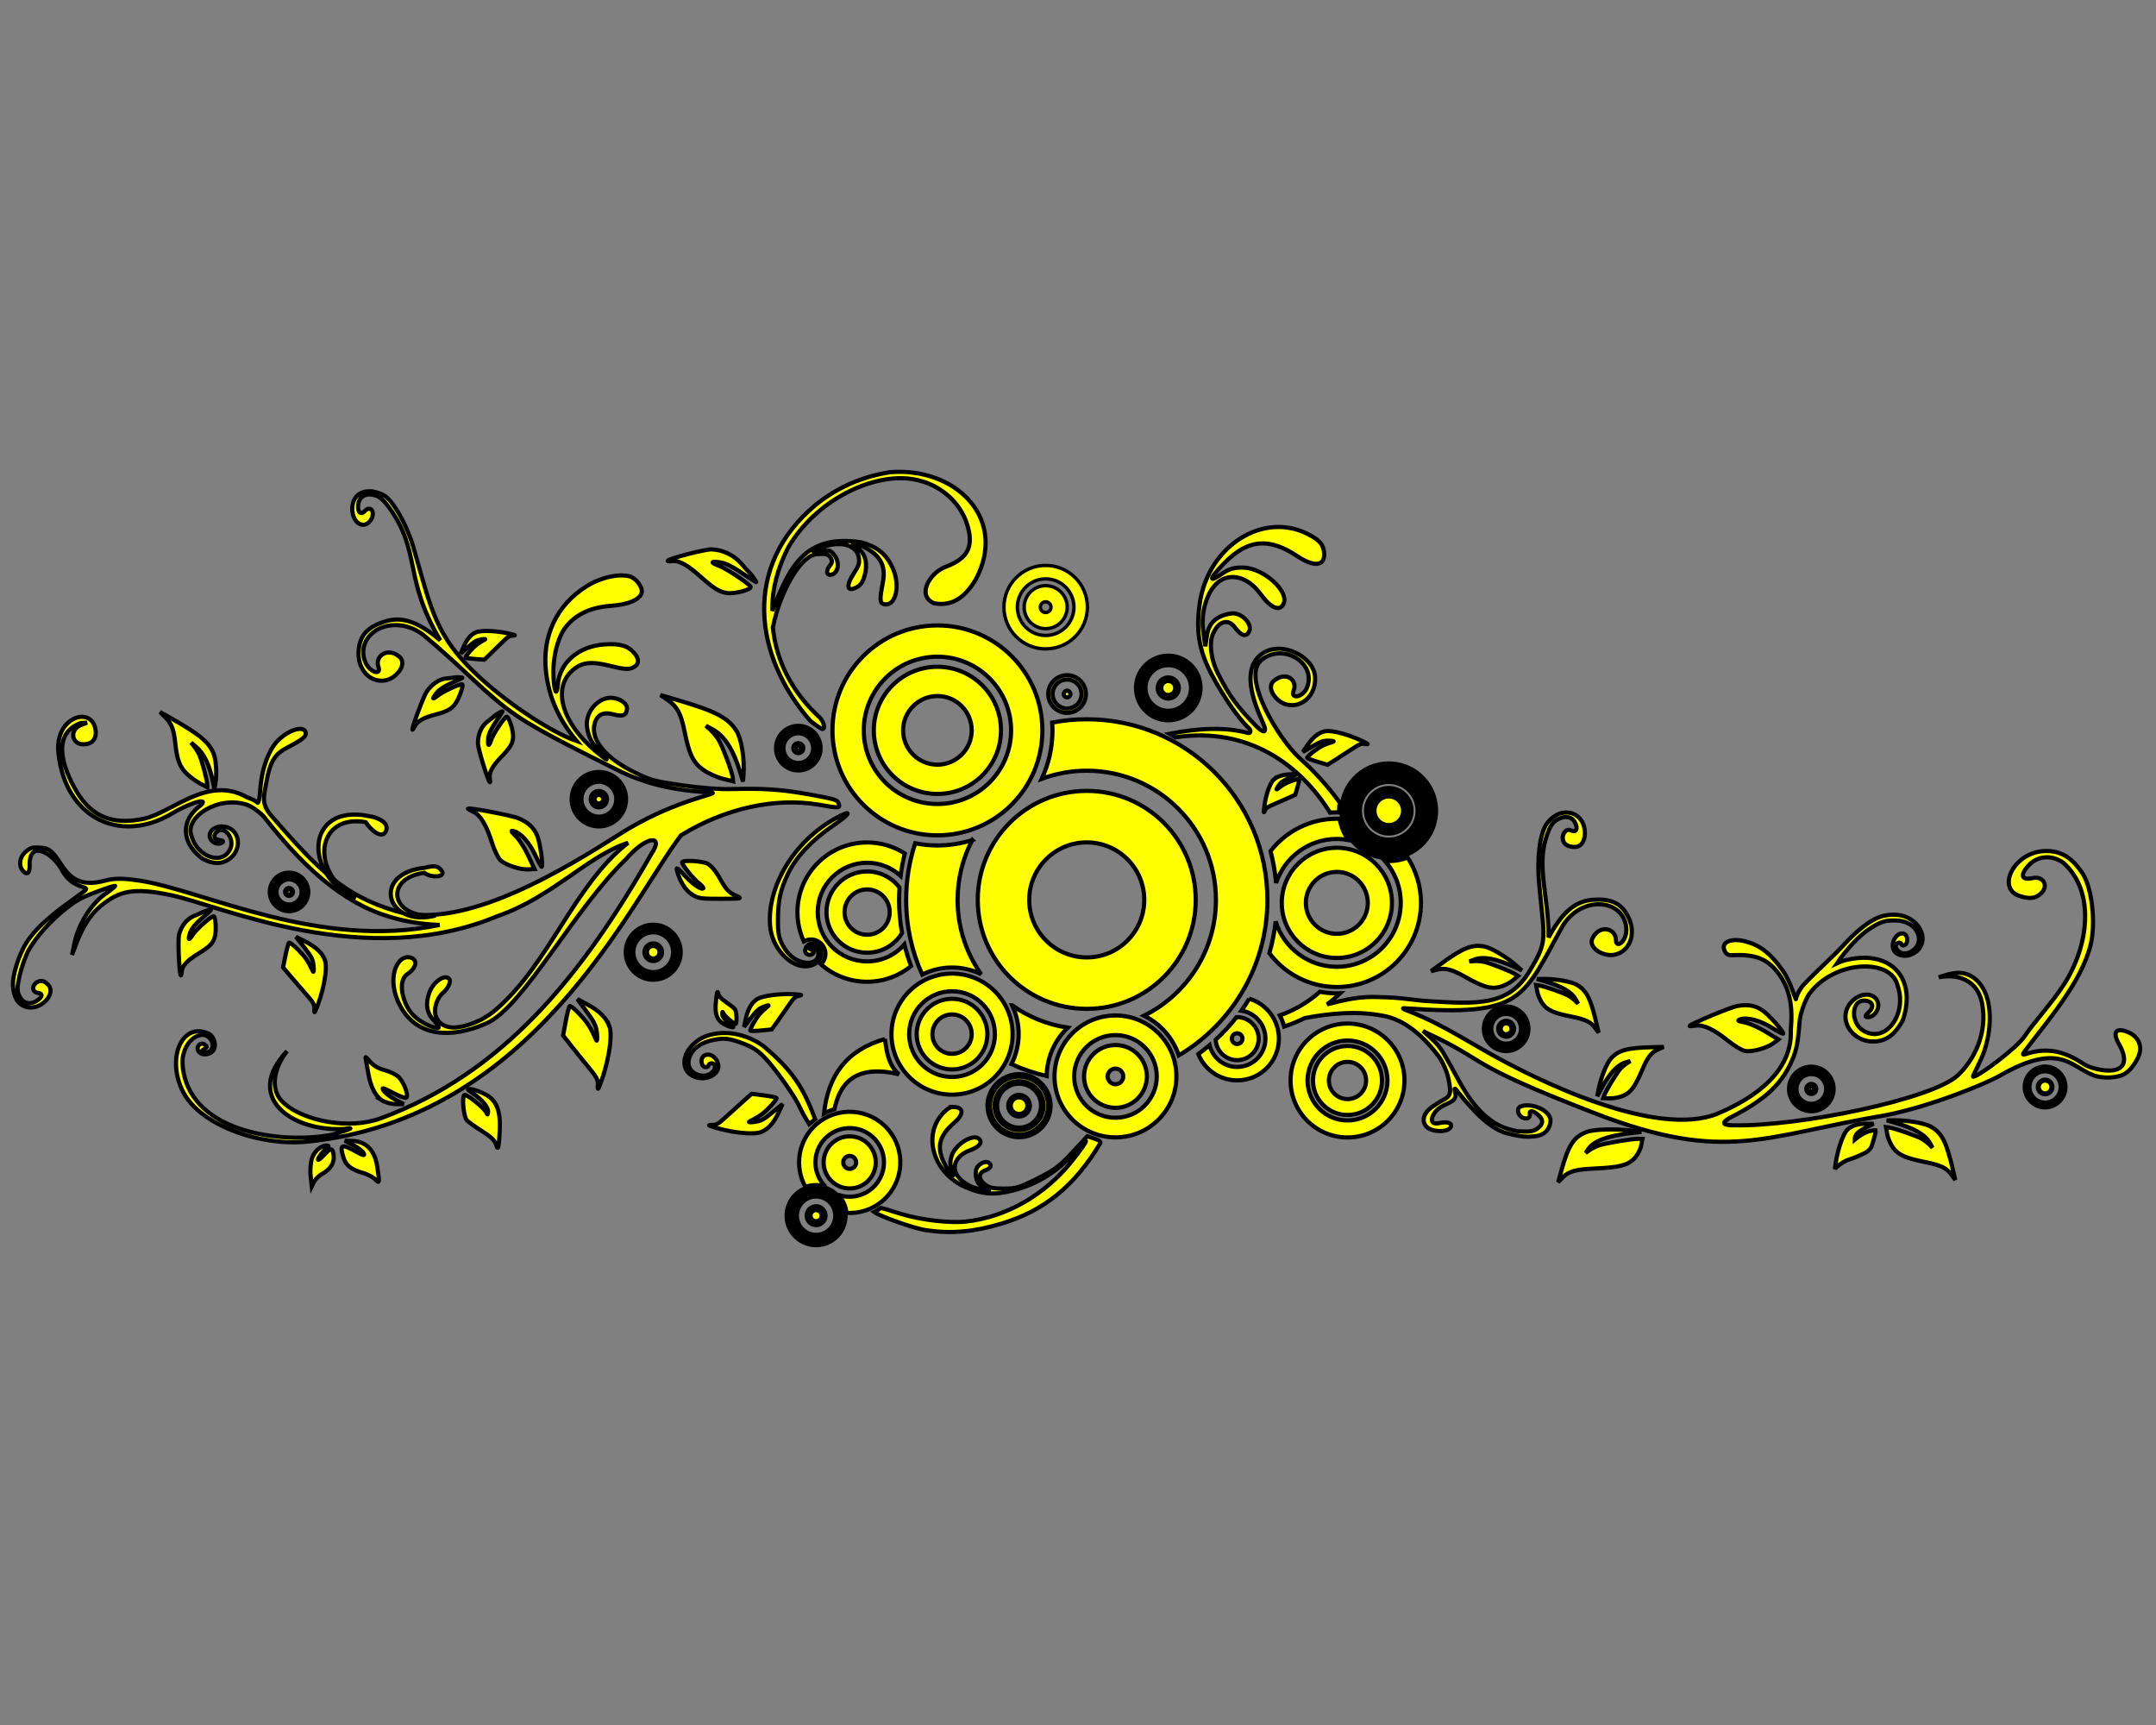 <?xml version="1.0"?><svg width="1280" height="1024" xmlns="http://www.w3.org/2000/svg">
 <rect width="100%" height="100%" fill="#808080" stroke="none"/>
 <title>swirl and circles</title>
 <g>
  <title>Layer 1</title>
  <g id="layer1">
   <g id="g2955" transform="matrix(0.62,0,0,0.62,664.012,171.159) ">
    <path stroke-width="4" stroke="#000000" id="path3801" d="m152.754,228.481c-35.035,0.266 -68.695,30.194 -74.906,73.219c-4.121,28.543 -0.17,48.24 14.719,74.094c5.746,10.384 20.364,34.404 32.844,45.875c1.469,1.35 1.423,5.082 -1.688,3.969c-21.751,-5.734 -46.266,-4.639 -74.781,0.875l5.625,3.375c69.804,-10.471 119.604,26.532 148.094,72.125c2.13,-0.157 4.299,-0.25 6.469,-0.25c0.725,0 1.436,0.013 2.156,0.031c-0.015,-0.5 -0.031,-0.996 -0.031,-1.5c0,-2.684 0.233,-5.311 0.656,-7.875c-10.735,-14.91 -23.595,-29.352 -38.406,-42.562c-19.055,-16.996 -56.452,-77.378 -36.656,-93.938c19.962,-16.698 52.525,1.947 44,25.562c-3.857,10.686 -16.626,12.12 -13.156,3.75c4.073,-9.825 -6.766,-19 -18.531,-9.75c-8.569,6.737 1.935,20.693 12.125,23.094c14.615,3.443 28.229,-9.299 26.969,-26.75c-1.433,-19.856 -33.442,-35.466 -51.688,-21.25c-18.245,14.216 -8.178,43.427 1.781,65.344c4.826,10.62 0.233,10.083 -6.406,3.281c-18.087,-18.529 -25.915,-29.126 -36.437,-49.969c-7.686,-15.224 -8.383,-30.219 -5.156,-38.031c5.144,-12.453 14.544,-15.435 21.031,-6.687c6.311,8.509 11.196,9.759 13.906,3.656c3.167,-7.132 -7.945,-18.096 -17.094,-16.875c-13.573,1.812 -21.497,8.665 -23.281,20.219l-1.75,11.188l-1.969,-14.344c-2.543,-18.302 3.701,-38.687 14.406,-47.125c11.959,-9.426 28.687,-4.713 40.406,11.406c10.008,13.765 18.529,17.293 22.156,9.125c5.204,-11.718 -18.839,-33.505 -37.906,-34.344c-8.765,-0.386 -14.197,1.058 -20.594,5.531c-13.96,9.762 -13.201,5.348 1.688,-9.844c22.48,-22.938 42.653,-24.837 70.156,-6.5c16.867,11.245 27.49,9.112 25.188,-5.094c-0.138,-0.852 -0.31,-1.672 -0.531,-2.438c-1.551,-5.361 -5.347,-8.835 -14.219,-13.469c-9.457,-4.94 -19.378,-7.2 -29.188,-7.125l-0,0zm275.969,273.375c-2.079,0.028 -4.231,0.383 -6.406,1.062c-4.421,1.785 -8.553,5.015 -11.5,8.719c-7.822,9.83 -9.997,35.677 -8.094,56.969c5.023,56.176 9.094,55.065 -9.188,85.344c-20.168,33.405 -50.116,31.388 -96.469,28.562c-14.381,-0.877 -26.355,-3.542 -45.719,-3.844c-20.61,-1.198 -35.302,2.748 -51.562,6.906c4.486,-3.334 8.662,-6.873 12.562,-10.594c-1.075,0.04 -2.134,0.062 -3.219,0.062c-5.564,0 -11.009,-0.529 -16.281,-1.531c-10.309,9.217 -22.97,17.138 -38.344,22.656c1.816,3.33 3.226,6.896 4.188,10.656c6.912,-2.31 13.464,-5 19.625,-8.062c0.012,-0.006 0.019,-0.025 0.031,-0.031c23.319,-4.395 48.67,-7.097 73.656,-2.469c23.082,3.524 41.124,21.371 54.813,39.281c4.05,5.863 7.62,14.117 9.125,20.844c0.805,3.598 1.861,9.898 1.656,12.469c-0.48,6.018 -5.195,7.286 -9.125,9.656c-4.886,2.947 -10.523,6.266 -13.562,10.406c-4.276,5.825 -3.214,11.756 1.75,15.219c5.784,3.712 17.861,3.825 21.094,-0.344c2.487,-3.208 -0.535,-6.767 -10.25,-4.594c-10.142,2.269 -8.07,-5.737 -4.125,-10.688c2.894,-3.632 7.583,-6.144 11,-7.594c9.069,-3.849 9.094,-6.968 7.812,-12.062c-0.819,-3.255 -0.141,-3.333 2.031,-0.562c18.223,23.279 33.853,37.186 47.875,40.75c14.022,3.564 19.424,3.62 26.969,2.812c7.545,-0.807 13.825,-5.307 14.625,-14.344c0.928,-10.482 -19.141,-18.616 -29.094,-13.906c-2.039,0.965 -2.965,4.566 -0.625,7.75c3.885,5.286 10.724,4.196 9.938,-0.625c-0.772,-4.731 4.105,-2.94 8.625,1.25c5.198,4.818 3.601,9.129 -1.844,12.812c-3.663,2.479 -6.962,2.927 -17.969,2.312c-14.452,-2.405 -22.855,-7.502 -30.312,-13.781c-8.341,-7.022 -15.219,-15.707 -22.219,-27.312c-5.414,-8.975 -10.259,-18.849 -19.406,-34.625c-0.724,-1.25 -4.374,-6.482 -6.812,-8.938c-3.438,-3.463 -7.922,-7.572 -12.406,-11.5c0.803,0.476 1.607,0.938 2.406,1.438c62.827,28.927 33.683,27.814 162.406,77.531c126.394,48.817 162.243,20.988 278.281,1.812c43.346,-8.511 96.005,-30.211 109.062,-37.75c61.705,-35.627 69.701,-4.625 94.531,0.812c4.093,0.763 8.593,1.103 12.469,0.688c8.209,-0.88 16.141,-1.471 24.844,-17.5c6.421,-11.825 1.214,-22.264 -10.312,-26.406c-11.133,-4.001 -13.613,1.607 -6.125,13.812c10.984,21.442 -3.165,26.372 -21.625,22.25c-14.921,-3.332 -12.598,-6.432 -27.75,-13.031c-31.152,-13.569 -50.768,7.585 -40.969,-5.469c20.327,-27.078 53.074,-64.125 62.094,-100.375c5.279,-21.218 1.315,-55.469 -8,-69.063c-6.93,-10.112 -16.574,-21.051 -34.125,-20.969c-1.816,0.009 -3.729,0.149 -5.719,0.406c-26.792,3.458 -41.815,35.719 -20.062,42.688c5.032,1.612 12.294,3.672 18.625,-0.969c10.51,-7.704 4.467,-18.69 -6.5,-16.188c-10.763,2.456 -11.639,-3.219 -4.031,-11.688c8.748,-9.739 22.367,-10.974 33.781,-2.969c30.642,27.252 24.463,79.036 0.906,115.906c-11.22,17.562 -29.097,36.884 -38.438,50.719c-7.098,10.512 -43.127,37.754 -48.812,38.219c-1.3,0.106 7.366,-14.79 10.562,-24.406c10.011,-30.112 6.477,-63.487 -14.844,-73.031c-5.444,-2.437 -11.706,-3.798 -28.719,2.25c20.538,-3.941 37.337,4.317 41.375,24.312c5.867,29.054 -7.762,55.345 -23.281,69.688c-24.293,22.451 -150.118,48.82 -214.438,47.719c-8.196,-0.14 -13.637,-1.155 -4.156,-6.969c35.273,-17.741 51.889,-33.738 61.625,-59.188c3.856,-10.08 4.511,-19.81 5.75,-34.469c0.246,-4.107 3.986,-17.254 8.812,-24.781c23.941,-33.049 78.533,-34.683 84.719,-8.969c10.057,27.546 -11.177,56.922 -32.781,43.656c-12.415,-7.623 -11.355,-29.377 1.375,-28.688c7.877,0.427 9.706,5.795 3.875,11.125c-3.412,3.119 -3.713,4.568 -1.062,4.688c5.912,0.266 11.418,-6.914 10.125,-13.25c-1.892,-9.273 -14.075,-11.183 -23.156,-3.625c-18.363,15.282 -3.126,42.855 22.062,40c10.299,-1.167 18.19,-7.717 24.781,-20.312c10.103,-28.743 -0.274,-56.904 -33.094,-59.531c-9.11,-0.729 -22.363,1.409 -29.875,5.031c9.288,-13.816 21.866,-26.786 30.438,-32.406c10.94,-7.173 14.91,-8.509 24.812,-8.469c12.431,0.05 21.251,6.279 22.969,15.75c2.175,11.992 -13.971,21.144 -20.75,12.312c-4.153,-5.41 2.712,-8.891 4.094,-5.344c0.862,2.212 4.619,1.249 5.281,-1.938c2.04,-9.816 -7.996,-11.438 -12.344,-2.219c-4.779,11.715 5.324,16.939 14.281,14.812c18.327,-5.517 17.153,-27.572 -1.938,-36.375c-6.254,-2.884 -14.384,-3.214 -22.875,-1.344c-12.662,3.234 -27.133,16.446 -35.938,26c-13.634,14.793 -27.13,26.173 -39.969,39.844c-4.42,4.863 -7.305,11.527 -7.406,13.781c-0.114,2.539 -4.603,-15.633 -12.188,-26.531c-13.189,-18.951 -23.952,-25.639 -37.281,-28.969c-9.68,-2.526 -23.123,-0.495 -18.938,9.125c3.235,7.434 7.669,2.576 23.781,4.844c10.623,1.495 18.57,5.587 26.156,14.812c13.364,16.254 15.434,35.286 13.469,56.438c1.742,38.711 -32.782,64.307 -70.469,80.125c-57.263,22.764 -166.764,-28.168 -224.781,-61.688c-17.849,-10.312 -30.464,-17.693 -42.688,-23.969c-9.918,-5.092 -19.579,-9.457 -31.562,-14.062c-0.935,-0.236 -3.693,-1.87 0.25,-1.312c113.786,8.238 112.131,-9.266 151.219,-79.625c20.095,-30.629 60.373,-23.602 60.562,4.5c0.077,11.361 -9.906,18.559 -10.031,9.5c-0.147,-10.635 -14.98,-15.119 -22.125,-1.969c-5.204,9.578 9.973,18.234 20.281,16.406c14.784,-2.621 21.541,-19.343 14.188,-35.219c-6.843,-14.773 -17.379,-18.533 -33.844,-17.531c-18.643,1.134 -30.847,13.89 -42.906,36.062c0.3,-36.876 -11.213,-66.467 -2.719,-94.281c3.494,-11.441 6.095,-15.428 10.531,-18.188c6.593,-4.102 14.452,-4.044 17.719,2.938c2.841,6.071 0.716,9.482 -4.375,6.969c-5.188,-2.561 -10.343,6.474 -5.969,12.312c2.635,3.517 9.184,4.023 11.875,3.438c7.923,-1.724 9.833,-14.601 5.156,-23.75c-3.59,-6.208 -9.17,-9.115 -15.406,-9.031z" fill="#ffff00"/>
    <path stroke-width="4" stroke="#000000" id="path3839" d="m125.286,680.137c-2.382,3.916 -4.869,7.754 -7.531,11.469c13.026,1.974 23,13.203 23,26.781c0,14.972 -12.122,27.094 -27.094,27.094c-12.822,0 -23.556,-8.886 -26.375,-20.844c-3.492,2.959 -7.102,5.776 -10.812,8.469c5.858,14.794 20.303,25.25 37.188,25.25c22.083,0 39.969,-17.886 39.969,-39.969c0,-18.032 -11.945,-33.268 -28.344,-38.25z" fill="#ffff00"/>
    <path stroke-width="4" stroke="#000000" id="path3841" d="m113.661,697.794c-0.199,0 -0.397,0.026 -0.594,0.031c-6.062,7.742 -12.753,14.963 -19.969,21.625c0.001,0.011 -0.001,0.021 0,0.031c0.568,10.856 9.566,19.5 20.562,19.5c11.362,0 20.594,-9.232 20.594,-20.594c0,-11.362 -9.232,-20.594 -20.594,-20.594l0,0zm0,15.469c2.84,0 5.125,2.285 5.125,5.125c0,2.84 -2.285,5.125 -5.125,5.125c-2.84,0 -5.125,-2.285 -5.125,-5.125c0,-2.84 2.285,-5.125 5.125,-5.125z" fill="#ffff00"/>
    <path stroke-width="4" stroke="#000000" id="path3649" d="m209.129,507.825c-25.792,0 -48.753,12.136 -63.5,31c2.619,9.864 4.414,20.053 5.344,30.5c8.015,-24.454 31.024,-42.125 58.156,-42.125c3.788,0 7.496,0.372 11.094,1.031c-4.236,-5.918 -7.184,-12.846 -8.375,-20.344c-0.899,-0.03 -1.813,-0.062 -2.719,-0.062zm67.813,37.156c-5.463,2.159 -11.394,3.344 -17.625,3.344c-1.393,0 -2.794,-0.071 -4.156,-0.188c9.421,10.763 15.156,24.823 15.156,40.25c0,33.791 -27.396,61.188 -61.188,61.188c-27.605,0 -50.943,-18.288 -58.562,-43.406c-1.166,10.409 -3.217,20.541 -6.062,30.344c14.689,19.697 38.173,32.438 64.625,32.438c44.483,0 80.531,-36.079 80.531,-80.562c0,-15.989 -4.686,-30.874 -12.719,-43.406z" fill="#ffff00"/>
    <g transform="matrix(0.816,0,0,0.816,-766.296,-393.523) " id="g3089" fill="#008000">
     <path stroke-width="4" stroke="#000000" id="path3664" d="m853.677,807.4c-27.057,0 -48.97,21.913 -48.97,48.97c0,27.057 21.913,48.97 48.97,48.97c27.057,0 48.97,-21.913 48.97,-48.97c0,-27.057 -21.913,-48.97 -48.97,-48.97zm0,15.766c18.344,0 33.204,14.86 33.204,33.204c0,18.344 -14.86,33.204 -33.204,33.204c-18.344,0 -33.204,-14.86 -33.204,-33.204c0,-18.344 14.86,-33.204 33.204,-33.204z" fill="#ffff00"/>
     <path stroke-width="4" stroke="#000000" id="path3666" d="m853.677,831.145c-13.921,0 -25.226,11.305 -25.226,25.226c0,13.921 11.305,25.226 25.226,25.226c13.921,0 25.226,-11.305 25.226,-25.226c0,-13.921 -11.305,-25.226 -25.226,-25.226zm0,18.954c3.48,0 6.272,2.792 6.272,6.272c0,3.48 -2.792,6.272 -6.272,6.272c-3.48,0 -6.272,-2.792 -6.272,-6.272c0,-3.48 2.792,-6.272 6.272,-6.272z" fill="#ffff00"/>
    </g>
    <path stroke-width="4" stroke="#000000" d="m-225.228,873.136c20.038,-17.748 21.893,-48.358 4.145,-68.395c-17.748,-20.038 -48.358,-21.893 -68.396,-4.145c-17.335,15.354 -21.063,40.337 -10.262,59.769c6.209,-2.229 12.96,-2.315 19.164,-0.279c-0.466,-0.467 -0.909,-0.952 -1.352,-1.452c-12.033,-13.585 -10.776,-34.311 2.808,-46.344c13.585,-12.032 34.311,-10.776 46.344,2.809c12.033,13.585 10.776,34.311 -2.809,46.344c-9.292,8.23 -21.933,10.268 -32.847,6.371c0.232,0.244 0.47,0.456 0.695,0.71c4.291,4.845 6.667,10.721 7.244,16.705c12.441,0.808 25.191,-3.167 35.267,-12.091z" id="path3072" fill="#ffff00"/>
    <path stroke-width="4" stroke="#000000" d="m-240.805,855.553c10.309,-9.131 11.266,-24.919 2.135,-35.228c-9.131,-10.31 -24.919,-11.266 -35.228,-2.135c-10.31,9.131 -11.266,24.919 -2.135,35.228c9.131,10.31 24.919,11.266 35.228,2.135zm-12.433,-14.037c-2.577,2.283 -6.476,2.047 -8.759,-0.531c-2.283,-2.577 -2.047,-6.476 0.531,-8.759c2.577,-2.283 6.476,-2.047 8.759,0.531c2.283,2.577 2.047,6.476 -0.531,8.759z" id="path3074" fill="#ffff00"/>
    <g id="g3076" transform="matrix(-1.442,1.277,-1.277,-1.442,1842.734,923.87) " fill="#008000">
     <path stroke-width="4" stroke="#000000" id="path3078" d="m816.361,734.201c-7.56,0 -13.693,6.133 -13.693,13.693c0,7.561 6.133,13.693 13.693,13.693c7.561,0 13.693,-6.133 13.693,-13.693c0,-7.56 -6.133,-13.693 -13.693,-13.693zm0,3.19c5.796,0 10.503,4.706 10.503,10.503c0,5.796 -4.706,10.503 -10.503,10.503c-5.796,0 -10.503,-4.706 -10.503,-10.503c0,-5.796 4.706,-10.503 10.503,-10.503z" fill="#ffff00"/>
     <path stroke-width="4" stroke="#000000" d="m820.09,747.896c0,2.061 -1.671,3.733 -3.733,3.733c-2.061,0 -3.733,-1.671 -3.733,-3.733c0,-2.062 1.671,-3.733 3.733,-3.733c2.062,0 3.733,1.671 3.733,3.733z" id="path3080" fill="#ffff00"/>
    </g>
    <g transform="matrix(1.604,0,0,1.604,-918.839,-550.886) " id="g2935" fill="#502d16">
     <path stroke-width="4" stroke="#000000" d="m295.124,724.066c-8.649,0 -15.653,7.003 -15.653,15.653c0,8.65 7.003,15.69 15.653,15.69c8.649,0 15.653,-7.041 15.653,-15.69c0,-8.649 -7.003,-15.653 -15.653,-15.653zm0,3.019c6.986,0 12.634,5.648 12.634,12.634c0,6.986 -5.648,12.672 -12.634,12.672c-6.986,0 -12.634,-5.685 -12.634,-12.672c0,-6.986 5.648,-12.634 12.634,-12.634z" id="path3789" fill="#ffff00"/>
     <path stroke-width="4" stroke="#000000" id="path3793" d="m299.643,739.735c0,2.495 -2.023,4.518 -4.518,4.518c-2.495,0 -4.518,-2.023 -4.518,-4.518c0,-2.495 2.023,-4.518 4.518,-4.518c2.495,0 4.518,2.023 4.518,4.518z" fill="#ffff00"/>
    </g>
    <g transform="matrix(1.604,0,0,1.604,-1405.958,-405.424) " id="g2942" fill="#502d16">
     <path stroke-width="4" stroke="#000000" id="path3785" d="m381.389,602.308c-5.935,0 -10.75,4.814 -10.75,10.75c0,5.936 4.814,10.75 10.75,10.75c5.935,0 10.75,-4.814 10.75,-10.75c0,-5.935 -4.814,-10.75 -10.75,-10.75zm0,2.505c4.551,0 8.245,3.695 8.245,8.245c0,4.551 -3.695,8.245 -8.245,8.245c-4.551,0 -8.245,-3.695 -8.245,-8.245c0,-4.55 3.695,-8.245 8.245,-8.245z" fill="#ffff00"/>
     <g id="g2939" fill="#502d16">
      <path stroke-width="4" stroke="#000000" id="path3787" d="m383.031,613.059c0,0.908 -0.736,1.645 -1.644,1.645c-0.908,0 -1.644,-0.736 -1.644,-1.645c0,-0.908 0.736,-1.644 1.644,-1.644c0.908,0 1.644,0.736 1.644,1.644z" fill="#ffff00"/>
     </g>
    </g>
    <g transform="matrix(1.604,0,0,1.604,-1168.306,-490.915) " id="g2957" fill="#552200">
     <path stroke-width="4" stroke="#000000" d="m537.248,567.973c-6.934,0 -12.559,5.625 -12.559,12.559c0,6.934 5.625,12.559 12.559,12.559c6.934,0 12.559,-5.625 12.559,-12.559c0,-6.934 -5.625,-12.559 -12.559,-12.559zm0,2.926c5.316,0 9.633,4.316 9.633,9.633c0,5.316 -4.316,9.633 -9.633,9.633c-5.316,0 -9.633,-4.316 -9.633,-9.633c0,-5.316 4.316,-9.633 9.633,-9.633z" id="path3779" fill="#ffff00"/>
     <path stroke-width="4" stroke="#000000" id="path3781" d="m539.479,580.532c0,1.234 -1,2.234 -2.234,2.234c-1.234,0 -2.234,-1 -2.234,-2.234c0,-1.234 1,-2.234 2.234,-2.234c1.234,0 2.234,1 2.234,2.234z" fill="#ffff00"/>
    </g>
    <path stroke-width="4" stroke="#000000" d="m-49.19,370.395c-9.959,0 -18.037,8.078 -18.037,18.037c0,9.959 8.078,18.037 18.037,18.037c9.959,0 18.037,-8.078 18.037,-18.037c0,-9.959 -8.078,-18.037 -18.037,-18.037zm0,4.202c7.635,0 13.834,6.199 13.834,13.834c0,7.635 -6.199,13.834 -13.834,13.834c-7.635,0 -13.834,-6.199 -13.834,-13.834c0,-7.635 6.199,-13.834 13.834,-13.834z" id="path3773" fill="#ffff00"/>
    <path stroke-width="4" stroke="#000000" id="path3726" d="m-240.66,530.554c-36.846,0 -66.718,29.872 -66.718,66.718c0,10.014 2.204,19.521 6.158,28.038c2.021,-1.164 4.316,-1.853 6.815,-1.853c7.604,0 13.81,6.206 13.81,13.81c0,3.925 -1.67,7.416 -4.304,9.924c11.777,10.433 27.259,16.739 44.24,16.739c15.965,0 30.6,-5.663 42.087,-15.006c-2.537,-6.728 -4.672,-13.66 -6.397,-20.745c-8.666,9.968 -21.433,16.261 -35.691,16.261c-26.099,0 -47.289,-21.07 -47.289,-47.169c0,-26.099 21.189,-47.289 47.289,-47.289c12.357,0 23.622,4.788 32.044,12.555c0.929,-7.269 2.294,-14.432 4.065,-21.403c-10.41,-6.714 -22.805,-10.582 -36.109,-10.582z" fill="#ffff00"/>
    <path stroke-width="4" stroke="#000000" id="path3728" d="m-240.66,558.293c-21.494,0 -38.919,17.485 -38.919,38.979c0,21.494 17.425,38.859 38.919,38.859c14.187,0 26.612,-7.563 33.419,-18.891c-1.831,-10.288 -2.81,-20.871 -2.81,-31.685c0,-3.948 0.168,-7.893 0.419,-11.777c-7.113,-9.368 -18.367,-15.484 -31.028,-15.484zm0,17.218c11.975,0 21.642,9.786 21.642,21.761c0,11.975 -9.667,21.642 -21.642,21.642c-11.975,0 -21.642,-9.667 -21.642,-21.642c0,-11.975 9.667,-21.761 21.642,-21.761z" fill="#ffff00"/>
    <g transform="matrix(1.604,0,0,1.604,-1168.306,-490.915) " id="g2996" fill="#552200">
     <path stroke-width="4" stroke="#000000" d="m669.043,775.869c-9.98,0 -18.075,8.095 -18.075,18.075c0,9.98 8.095,18.075 18.075,18.075c9.98,0 18.075,-8.095 18.075,-18.075c0,-9.98 -8.095,-18.075 -18.075,-18.075zm0,4.211c7.651,0 13.864,6.213 13.864,13.864c0,7.651 -6.213,13.864 -13.864,13.864c-7.651,0 -13.864,-6.213 -13.864,-13.864c0,-7.651 6.213,-13.864 13.864,-13.864z" id="path3686" fill="#ffff00"/>
     <path stroke-width="4" stroke="#000000" id="path3690" d="m674.76,793.947c0,3.16 -2.562,5.722 -5.722,5.722c-3.16,0 -5.722,-2.562 -5.722,-5.722c0,-3.16 2.562,-5.722 5.722,-5.722c3.16,0 5.722,2.562 5.722,5.722z" fill="#ffff00"/>
    </g>
    <path stroke-width="4" stroke="#000000" id="path3678" d="m-159.354,656.099c-32.018,0 -57.99,25.971 -57.99,57.99c0,32.019 25.971,57.93 57.99,57.93c32.019,0 57.99,-25.911 57.99,-57.93c0,-32.019 -25.971,-57.99 -57.99,-57.99zm0,16.919c22.68,0 41.071,18.391 41.071,41.071c0,22.68 -18.391,41.011 -41.071,41.011c-22.68,0 -41.071,-18.332 -41.071,-41.011c0,-22.68 18.391,-41.071 41.071,-41.071z" fill="#ffff00"/>
    <path stroke-width="4" stroke="#000000" id="path3682" d="m-159.354,680.252c-18.677,0 -33.837,15.16 -33.837,33.837c0,18.678 15.16,33.778 33.837,33.778c18.678,0 33.837,-15.1 33.837,-33.778c0,-18.677 -15.16,-33.837 -33.837,-33.837zm0,14.946c10.406,0 18.832,8.485 18.832,18.891c0,10.406 -8.426,18.832 -18.832,18.832c-10.406,0 -18.832,-8.426 -18.832,-18.832c0,-10.406 8.426,-18.891 18.832,-18.891z" fill="#ffff00"/>
    <path stroke-width="4" stroke="#000000" id="path3670" d="m-2.864,696.209c-32.241,0 -58.352,26.111 -58.352,58.352c0,32.241 26.111,58.352 58.352,58.352c32.241,0 58.352,-26.112 58.352,-58.352c0,-32.241 -26.111,-58.352 -58.352,-58.352zm0,18.787c21.858,0 39.565,17.707 39.565,39.565c0,21.858 -17.707,39.565 -39.565,39.565c-21.858,0 -39.565,-17.707 -39.565,-39.565c0,-21.858 17.707,-39.565 39.565,-39.565z" fill="#ffff00"/>
    <path stroke-width="4" stroke="#000000" id="path3672" d="m-2.864,724.503c-16.588,0 -30.059,13.471 -30.059,30.058c0,16.588 13.471,30.059 30.059,30.059c16.588,0 30.058,-13.471 30.058,-30.059c0,-16.588 -13.471,-30.058 -30.058,-30.058zm0,22.585c4.147,0 7.473,3.327 7.473,7.474c0,4.147 -3.327,7.474 -7.473,7.474c-4.147,0 -7.474,-3.327 -7.474,-7.474c0,-4.147 3.327,-7.474 7.474,-7.474z" fill="#ffff00"/>
    <path stroke-width="4" stroke="#000000" id="path2849" d="m-173.344,322.747c-55.499,0 -100.496,44.997 -100.496,100.496c0,55.499 44.997,100.496 100.496,100.496c55.499,0 100.496,-44.997 100.496,-100.496c0,-55.499 -44.997,-100.496 -100.496,-100.496zm0,29.952c38.956,0 70.544,31.589 70.544,70.544c0,38.956 -31.589,70.485 -70.544,70.485c-38.956,0 -70.544,-31.529 -70.544,-70.485c0,-38.956 31.589,-70.544 70.544,-70.544z" fill="#ffff00"/>
    <path stroke-width="4" stroke="#000000" id="path3625" d="m-173.344,362.323c-33.62,0 -60.919,27.3 -60.919,60.919c0,33.619 27.3,60.859 60.919,60.859c33.619,0 60.86,-27.24 60.86,-60.859c0,-33.62 -27.24,-60.919 -60.86,-60.919zm0,28.038c18.144,0 32.821,14.737 32.821,32.881c0,18.144 -14.677,32.821 -32.821,32.821c-18.144,0 -32.881,-14.677 -32.881,-32.821c0,-18.144 14.737,-32.881 32.881,-32.881z" fill="#ffff00"/>
    <path stroke-width="4" stroke="#000000" id="path3629" d="m-30.342,412.601c-11.33,0 -22.398,1.089 -33.12,3.169c0.166,2.472 0.299,4.959 0.299,7.473c0,16.58 -3.722,32.288 -10.283,46.392c13.43,-4.998 27.934,-7.772 43.104,-7.772c68.306,0 123.692,55.386 123.692,123.692c0,48.638 -28.098,90.693 -68.93,110.898c15.677,7.57 27.796,21.256 33.359,37.962c50.787,-30.131 84.833,-85.523 84.833,-148.861c0,-95.522 -77.431,-172.953 -172.953,-172.953zm-109.583,115.621c-10.541,3.353 -21.767,5.201 -33.419,5.201c-7.286,0 -14.392,-0.742 -21.283,-2.092c-5.626,17.055 -8.669,35.283 -8.669,54.224c0,25.491 5.52,49.718 15.424,71.501c8.591,-4.31 18.25,-6.755 28.517,-6.755c10.001,0 19.435,2.294 27.859,6.397c-14.193,-20.12 -22.538,-44.644 -22.538,-71.142c0,-20.698 5.12,-40.189 14.109,-57.332zm38.082,158.247c4.015,8.351 6.277,17.674 6.277,27.56c0,10.342 -2.505,20.118 -6.875,28.756c10.695,4.911 21.984,8.758 33.718,11.419c0.198,-18.228 7.933,-34.66 20.207,-46.332c-19.653,-2.896 -37.82,-10.408 -53.327,-21.402z" fill="#ffff00"/>
    <path stroke-width="4" stroke="#000000" id="path3639" d="m-30.342,481.173c-57.633,0 -104.382,46.748 -104.382,104.382c0,57.633 46.748,104.322 104.382,104.322c57.633,0 104.322,-46.689 104.322,-104.322c0,-57.634 -46.689,-104.382 -104.322,-104.382zm0,49.321c30.418,0 55.06,24.643 55.06,55.061c0,30.418 -24.643,55.06 -55.06,55.06c-30.418,0 -55.12,-24.643 -55.12,-55.06c0,-30.418 24.703,-55.061 55.12,-55.061z" fill="#ffff00"/>
    <path stroke-width="4" stroke="#000000" id="path2983" d="m-717.251,194.263c-3.708,-0.043 -7.292,0.845 -10.281,3.031c-11.028,8.067 -6.1,30.809 5.656,28.938c2.72,-0.433 6.262,-3.391 7.438,-7.625c1.952,-7.029 -3.13,-9.835 -7.031,-5.562c-3.829,4.193 -7.064,1.782 -6.625,-4.906c0.505,-7.691 5.992,-11.955 13.625,-10.531c5.136,0.958 9.058,2.522 16.062,12.219c31.019,42.94 13.281,66.978 49,127.187c-19.296,-16.27 -35.283,-23.722 -53.062,-18c-15.702,5.053 -24.153,12.375 -25.156,28.625c-1.078,17.463 11.274,30.59 26,27.656c10.267,-2.046 21.268,-15.626 12.938,-22.656c-11.437,-9.652 -23.636,-0.085 -19.906,9.875c3.177,8.485 -8.722,5.424 -12.781,-5.188c-10.041,-26.248 24.925,-47.444 54.781,-26.219c41.21,34.034 61.925,59.036 91.594,78.938c24.343,16.328 70.037,38.371 95.25,51.125c25.655,12.888 54.179,19.789 88.312,21.375c4.893,0.227 4.162,0.786 -4.688,3.438c-31.101,9.319 -56.589,20.777 -82.312,37.094c-49.29,31.099 -147.515,92.777 -213.25,73.25c-48.988,-14.552 -73.177,-37.964 -119.5,-91.375c-10.029,-11.564 -7.127,-18.723 -4.562,-32.938c2.938,-16.284 6.81,-25.111 17.469,-31c10.26,-5.669 20.56,-10.375 20.125,-14.938c-0.75,-7.862 -14.957,-4.401 -26.281,6.469c-9.107,8.742 -15.914,27.174 -17.281,46.781c-0.666,9.543 -1.769,14.491 -2.875,13.031c-0.982,-1.295 -5.522,-3.605 -10.031,-5.156c-37.771,-21.468 -71.708,15.184 -99.281,20.781c-23.489,4.768 -44.867,1.73 -61.031,-21.906c-12.705,-19.43 -30.395,-58.698 1.375,-69.875l5.906,-0.344l-6,2.375c-10.876,4.297 -9.04,18.275 2.406,18.344c8.173,0.049 12.649,-4.791 11.875,-12.906c-0.842,-8.832 -6.685,-14.135 -14.656,-13.375c-1.527,0.146 -2.946,0.495 -4.312,1c-9.568,3.538 -18.567,14.722 -16.687,33.438c6.151,61.26 58.201,88.233 108.937,58c19.893,-11.854 38.817,-16.002 24.312,-5.469c-17.851,15.654 -13.03,35.928 4.719,48.844c9.061,4.775 16.414,5.426 23,1.906c16.108,-8.609 13.892,-31.196 -3.25,-32.75c-8.478,-0.768 -14.92,5.351 -12.25,11.625c1.824,4.287 8.04,6.294 11.438,3.719c1.523,-1.155 0.737,-1.89 -2.562,-2.344c-5.638,-0.776 -6.747,-4.713 -2.25,-8.188c7.269,-5.616 16.777,6.838 12.531,16.438c-7.388,16.705 -31.98,7.983 -37.281,-12.469c-6.848,-17.781 26.189,-39.153 53.906,-29.343c5.942,2.49 13.55,8.758 15.375,11.093c44.485,56.906 83.678,87.456 129.656,98.438c13.822,3.301 26.693,4.932 38.75,5.25c-115.263,24.254 -226.008,-32.99 -286.969,-42.344c-22.369,-3.432 -27.824,-1.405 -35.812,0.531c-40.666,9.856 -37.798,-30.646 -57.406,-31.938c-3.897,-0.257 -4.843,-0.439 -7.438,-0.375c-3.335,0.082 -6.226,1.61 -9.469,4.688c-5.347,5.075 -6.152,13.045 -1.812,17.781c4.191,4.575 6.741,1.726 6.312,-7.031c0.409,-23.663 23.286,-8.542 30.719,5.844c10.594,20.503 29.848,14.442 21.156,20.938c-16.289,12.173 -40.873,27.85 -54.188,47.719c-7.794,11.629 -14.559,32.868 -13.625,42.812c0.766,8.163 2.84,17.56 13.438,20.094c13.374,3.197 28.497,-13.099 20.094,-21.531c-1.944,-1.951 -4.802,-4.621 -8.922,-3.094c-6.841,2.535 -6.778,10.263 -1.031,10.923c5.641,0.648 4.6,4.235 -1.078,7.797c-6.53,4.096 -13.183,2.146 -16.5,-4.875c-2.232,-4.724 -2.174,-8.453 0.5,-20.125c1.805,-7.88 5.695,-18.582 8.594,-23.781c9.867,-17.697 33.696,-41.088 50.813,-49.812c7.24,-3.69 30.076,-11.999 31.844,-11.594c0.657,0.15 -3.639,3.665 -9.531,7.812c-13.423,9.448 -25.593,28.86 -29.281,46.688l-2.406,11.625l3.719,-9.969c6.318,-17.049 14.256,-29.323 24.125,-37.25c17.924,-14.398 31.168,-17.561 67.719,-9.844c46.986,9.921 185.223,73.175 312.125,19.781c51.901,-17.8 86.666,-58.018 124.75,-70.094c-52.143,40.823 -75.105,115.577 -126.874,160c-13.592,11.663 -30.1,16.369 -38.813,16.844c-8.713,0.475 -15.98,-3.515 -18.438,-10.906c-2.304,-6.929 0.953,-17.26 7.062,-22.469c4.791,-4.085 7.752,-10.67 5.875,-13.031c-4.134,-5.199 -15.357,2.553 -19.219,13.281c-3.831,10.644 -2.318,19.407 4.562,26.562c3.401,3.536 5.282,6.637 4.156,6.875c-2.826,0.597 -15.903,-3.359 -25,-13.188c-9.097,-9.829 -14.421,-31.696 -4.812,-38.156c9.52,-6.401 9.609,-13.644 3.844,-15.719c-13.062,-4.701 -25.396,20.085 -9.719,47.562c15.678,27.478 47.272,30.583 82.126,15.063c34.844,-15.516 84.073,-110.031 133.373,-157.156c19.231,-22.497 36.893,-23.619 24.283,-5.125c-67.147,117.929 -142.512,210.183 -258.969,253.25c-31.166,11.526 -73.84,2.289 -92.406,-13.938c-15.114,-12.271 -10.157,-34.525 2.406,-50.25c-41.69,43.904 4.011,76.832 53.812,74.562c12.501,-1.933 7.276,-0.044 -10.375,5.406c-51.114,9.665 -139.957,-3.026 -143.531,-68.344c-0.389,-13.32 7.392,-25.36 17.531,-27.094c10.186,-1.741 16.176,13.636 6.438,16.531c-5.624,1.672 -7.763,-0.473 -3.125,-3.156c2.839,-1.643 2.966,-2.511 0.562,-4.156c-4.358,-2.983 -9.097,2.33 -5.906,6.625c3.543,4.768 13.218,2.755 15.031,-3.125c1.735,-5.628 -1.471,-12.306 -5.922,-14.234c-25.835,-11.194 -40.44,25.063 -23.703,56.609c16.737,31.546 73.536,51.593 119,46.969c216.052,-21.893 308.397,-228.926 357.375,-293.219c41.879,-25.838 90.304,-36.57 132.188,-29.312c19.466,3.373 20.129,3.369 19.031,-0.656c-1.08,-3.961 -2.468,-4.463 -26.812,-8.938c-27.264,-5.01 -44.958,-6.256 -75.938,-5.406c-11.635,0.319 -30.32,-1.103 -47.625,-3.656c-26.889,-3.968 -29.391,-4.643 -44.906,-12.188c-27.037,-13.147 -41.876,-30.42 -38.906,-45.312c1.917,-9.614 7.967,-13.147 18.031,-10.438c9.251,2.491 12.75,1.104 13.281,-5.312c0.437,-5.279 -7.731,-10.639 -15.938,-10.469c-13.105,0.272 -24.601,15.135 -22.25,28.781c1.692,9.821 4.387,14.654 13.125,23.562c8.844,9.016 7.018,8.802 -4.156,-0.5c-32.925,-27.407 -42.717,-60.854 -22.938,-78.156c9.092,-7.953 17.907,-8.887 37.094,-4c10.567,2.692 16.018,3.204 19.688,1.844c6.561,-2.431 7.7,-7.781 2.906,-13.719c-6.101,-7.558 -14.249,-10.053 -29.219,-8.938c-24.782,1.847 -42.646,17.27 -44.531,38.406c-1.043,11.689 -3.309,7.927 -4.156,-6.875c-1.046,-18.281 3.924,-38.513 11.875,-48.375c9.816,-12.175 23.932,-18.731 43.125,-20.094c16.727,-1.188 27.927,-5.999 29.438,-12.594c1.205,-5.26 -5.675,-14.316 -11.938,-15.75c-2.066,-0.473 -4.374,-0.746 -6.781,-0.781c-0.652,-0.01 -1.329,-0.022 -2,0c-10.064,0.325 -22.091,4.117 -31.969,10.312c-29.068,18.233 -43.112,48.196 -38.812,82.969c2.95,23.859 11.964,44.604 29.344,65.375c-25.582,-8.746 -74.605,-40.986 -104.719,-72.531c-32.106,-33.678 -36.191,-59.686 -51.938,-113.844c-5.968,-20.526 -19.293,-44.11 -28.031,-48.938c-4.142,-2.289 -9.107,-3.882 -13.875,-3.938z" fill="#ffff00"/>
    <path stroke-width="4" stroke="#000000" id="path2929" d="m-157.903,783.795c-3.337,0.023 -5.956,1.646 -10.062,6c-20.012,21.219 -9.25,57.112 21.156,70.625c15.759,7.003 27.735,7.936 45.031,3.562c25.172,-6.365 45.026,-19.119 64.25,-41.25c11.443,-13.173 6.616,-4.283 -6.969,12.812c-25.93,32.63 -63.352,53.938 -101.875,58c-15.831,1.669 -42.383,-1.491 -62.125,-7.406c-7.095,-2.126 -14.009,-4.53 -18.844,-5.656c-2.111,1.457 -4.283,2.761 -6.531,3.875c0.121,0.089 0.213,0.154 0.344,0.25c5.288,3.866 37.145,15.436 50.031,17.312c23.445,3.415 45.087,1.484 71.344,-6.375c40.888,-12.238 70.054,-35.923 94.688,-76.938c0.858,-1.428 -1.138,-3.06 -5.5,-4.5l-6.844,-2.25l-14.344,15.469c-12.383,13.329 -17.011,16.792 -33.531,25.062c-17.353,8.687 -20.39,9.594 -32.125,9.594c-10.215,0 -14.027,-0.844 -18,-3.969c-6.333,-4.981 -6.525,-10.873 -0.438,-13.188c5.921,-2.251 7.447,-4.856 4.375,-7.406c-3.591,-2.98 -11.718,1.63 -12.5,7.094c-1.16,8.106 1.515,13.786 7.875,16.688l6.156,2.812l-8.594,-1.188c-10.946,-1.506 -21.662,-8.407 -24.781,-15.938c-3.485,-8.413 1.946,-17.277 13.125,-21.406c9.547,-3.526 12.956,-7.868 8.844,-11.281c-5.9,-4.897 -22.329,5.412 -25.906,16.25c-1.644,4.982 -1.693,8.343 -0.156,12.75c3.353,9.619 0.922,8.472 -5.406,-2.562c-9.554,-16.66 -7.36,-28.584 7.656,-41.438c9.209,-7.883 9.706,-14.332 1.156,-15.312c-0.513,-0.059 -1.023,-0.097 -1.5,-0.094l0,0z" fill="#ffff00"/>
    <path stroke-width="4" stroke="#000000" id="path2925" d="m-487.509,706.339c3.606,9.451 -1.306,38.015 -10.186,59.228c-0.734,1.753 -1.096,0.586 -0.845,-2.72c0.375,-4.945 -0.919,-7.434 -8.878,-17.069c-5.125,-6.204 -12.702,-15.584 -16.839,-20.846l-7.521,-9.567l2.525,-13.591c1.389,-7.475 3.111,-14.031 3.826,-14.568c0.716,-0.537 5.073,3.068 9.682,8.011c7.525,8.07 10.469,12.685 15.597,24.444c0.864,1.982 1.256,-0.464 0.87,-5.437c-0.593,-7.643 -2.101,-10.949 -9.752,-21.384l-9.05,-12.343l9.275,4.999c11.59,6.246 18.193,12.709 21.297,20.844l0,0l0,0z" fill="#ffff00"/>
    <path stroke-width="4" stroke="#000000" id="path2921" d="m-223.684,718.763c-36.823,10.594 -54.44,35.147 -58.25,71.219c3.216,-1.691 6.548,-3.02 9.969,-4c4.372,-20.45 16.128,-44.324 61.781,-33.469c-12.202,-10.384 -12.33,-29.205 -13.5,-33.75z" fill="#ffff00"/>
    <path stroke-width="4" stroke="#000000" id="path2919" d="m-771.999,832.256c-1.463,3.752 -2.163,11.513 -1.555,17.248l1.105,10.427l2.259,-4.557c1.243,-2.506 4.701,-5.889 7.685,-7.517c7.84,-4.277 11.775,-10.433 11.042,-17.274c-0.815,-7.601 -2.591,-8.057 -8.022,-2.061c-2.394,2.643 -5.199,5.233 -6.233,5.755c-2.997,1.512 3.584,-8.253 6.803,-10.095c5.557,-3.18 1.038,-5.002 -4.675,-1.885c-3.66,1.997 -6.716,5.616 -8.409,9.958z" fill="#ffff00"/>
    <path stroke-width="4" stroke="#000000" id="path2917" d="m-592.457,805.983c-0.8,17.504 -1.587,20.416 -3.655,13.516c-1.106,-3.693 -4.88,-7.249 -13.335,-12.567c-6.486,-4.079 -13.025,-8.762 -14.532,-10.406c-2.966,-3.236 -4.871,-21.897 -2.467,-24.164c1.639,-1.547 18.771,12.026 21.018,16.652c1.296,2.668 1.474,2.61 1.776,-0.584c0.404,-4.272 -5.484,-11.485 -14.373,-17.608c-5.993,-4.128 -6.089,-4.311 -2.152,-4.087c2.267,0.129 7.879,2.035 12.471,4.236c11.894,5.7 16.142,15.453 15.248,35.012z" fill="#ffff00"/>
    <path stroke-width="4" stroke="#000000" id="path2913" d="m-717.314,505.377c6.007,0.834 18.688,5.164 16.22,13.315c-2.879,9.506 -13.945,1.314 -19.788,-7.601c-46.852,-8.217 -54.701,47.191 -9.414,73.118c-50.924,-22.697 -48.327,-91.575 12.982,-78.831z" fill="#ffff00"/>
    <path stroke-width="4" stroke="#000000" id="path2909" d="m-705.21,777.493c-6.266,-3.821 -11.101,-13.432 -13.163,-26.167c-0.669,-4.13 -1.644,-9.568 -2.167,-12.084c-0.898,-4.32 -0.679,-4.252 3.91,1.201c3.033,3.604 7.985,6.563 13.168,7.868c4.569,1.151 10.587,3.885 13.372,6.076c5.166,4.064 10.728,17.975 8.198,20.505c-0.769,0.769 -6.552,-1.305 -12.851,-4.609c-10.135,-5.315 -11.143,-5.538 -8.751,-1.936c1.487,2.239 6.406,6.029 10.933,8.423l8.23,4.352l-7.475,-0.008c-4.111,-0.003 -10.143,-1.634 -13.403,-3.622l0,0l0,0z" fill="#ffff00"/>
    <path stroke-width="4" stroke="#000000" id="path2907" d="m-709.789,840.724c-2.329,-15.607 -10.829,-24.147 -24.324,-24.44l-6.694,-0.145l8.112,4.195c4.461,2.307 8.928,5.788 9.926,7.734c1.465,2.858 -0.287,2.384 -9.099,-2.459c-12.238,-6.726 -14.015,-5.575 -10.227,6.626c2.341,7.54 7.347,11.49 18.715,14.767c4.41,1.272 9.665,4.018 11.678,6.103c4.242,4.394 4.331,3.815 1.914,-12.382l0,0z" fill="#ffff00"/>
    <path stroke-width="4" stroke="#000000" id="path2905" d="m-376.466,712.951c-9.596,-0.013 -18.492,2.068 -25.031,6.344c-19.961,13.053 -18.521,35.514 2.375,37.031c10.143,0.168 20.6,-7.331 13.875,-18.062c-5.939,-8.315 -16.781,-4.454 -13.312,4.969c1.126,3.059 5.387,3.195 6.062,0.781c1.084,-3.872 9.096,-1.886 5.188,4.469c-6.38,10.373 -25.316,4.726 -24.406,-7.812c0.719,-9.903 9.641,-18.121 23.344,-20.906c10.916,-2.219 15.451,-1.746 28.406,3.062c12.508,4.642 18.111,9.083 29.688,23.562c7.846,9.814 18.487,25.006 23.188,33.859c4.379,8.248 4.806,10.197 10.917,19.97c1.919,-1.571 3.841,-3.143 5.77,-4.705c-11.203,-29.656 -20.996,-45.753 -48.031,-68.718c-9.86,-8.376 -25.694,-13.828 -38.032,-13.845z" fill="#ffff00"/>
    <path stroke-width="4" stroke="#000000" id="path2903" d="m-287.339,629.686c4.126,4.901 3.207,10.862 0.229,14.123c-2.301,2.519 -6.055,5.235 -12.51,5.35c-14.956,0.267 -32.274,-17.396 -33.976,-38.911c-2.909,-36.773 22.183,-80.75 63.352,-103.158c15.883,-8.645 14.105,-4.277 -2.984,7.331c-20.152,13.689 -35.578,30.096 -43.085,45.826c-7.47,15.652 -9.661,25.706 -9.718,44.596c-0.038,12.568 0.79,17.069 4.4,23.913c5.615,10.646 14.82,17.04 24.532,17.04c15.15,-0.325 10.202,-19.495 1.732,-14.517c-2.468,1.45 0.469,0.787 2.712,2.87c2.242,2.081 -1.031,4.395 -3.596,3.995c-4.507,-0.703 -4.856,-5.241 -1.849,-8.705c2.261,-2.605 8.459,-2.505 10.762,0.247z" fill="#ffff00"/>
    <path stroke-width="4" stroke="#000000" id="path2901" d="m-574.241,507.491c-6.122,-2.665 -47.421,-10.574 -48.626,-9.313c-0.246,0.258 1.962,1.565 4.908,2.905c6.96,3.167 12.628,12.469 18.032,29.589c2.263,7.171 5.89,14.734 8.059,16.806c4.909,4.689 18.774,9.283 26.719,8.852l5.985,-0.324l-6.05,-12.943c-3.327,-7.118 -8.69,-15.5 -11.916,-18.626c-4.806,-4.656 -5.156,-5.513 -1.94,-4.74c6.794,1.632 15.431,11.384 20.972,23.679c2.939,6.522 5.628,11.185 5.976,10.362c1.245,-2.95 -1.945,-23.901 -4.554,-29.907c-3.291,-7.577 -8.443,-12.37 -17.566,-16.341z" fill="#ffff00"/>
    <path stroke-width="4" stroke="#000000" id="path2899" d="m-408.536,580.249c-6.262,-4.171 -11.438,-12.413 -14.102,-22.453c-1.052,-3.964 0.146,-3.253 6.992,4.153c7.976,8.627 16.242,14.33 18.091,12.481c0.491,-0.491 -1.416,-2.71 -4.239,-4.93c-5.331,-4.193 -15.967,-17.329 -16.06,-19.834c-0.094,-2.534 19.084,-1.53 24.526,1.284c2.892,1.496 7.582,6.876 10.421,11.957c7.316,13.091 9.496,15.51 16.843,18.699c6.255,2.715 5.686,2.827 -14.733,2.899c-18.944,0.067 -21.942,-0.393 -27.74,-4.255z" fill="#ffff00"/>
    <path stroke-width="4" stroke="#000000" id="path2897" d="m-365.881,423.533c-8.067,-12.526 -20.094,-18.739 -57.333,-29.618l-15.365,-4.489l7.084,4.865c9.012,6.189 12.644,12.996 16.046,30.072c4.371,21.941 8.356,30.037 18.146,36.868c4.657,3.249 12.944,7.006 18.416,8.347l9.949,2.439l-0.428,-3.683c-0.693,-5.956 -10.225,-31.067 -13.948,-36.744c-1.885,-2.875 -5.298,-6.925 -7.583,-9.001l-4.155,-3.774l6.052,3.244c11.872,6.365 20.415,19.733 27.2,42.562l2.262,7.61l0.533,-7.052c1.113,-14.738 -2.106,-34.245 -6.873,-41.647l-0,0l-0,0z" fill="#ffff00"/>
    <path stroke-width="4" stroke="#000000" id="path2895" d="m-212.376,175.701c-1.95,0.041 -3.901,0.133 -5.844,0.281c-26.761,4.068 -50.449,14.279 -71.625,31.281c-70.466,58.374 -59.502,144.931 -5.031,207.062c5.425,4.207 10.537,7.656 11.344,7.656c3.459,0 1.028,-8.229 -3.531,-12c-25.432,-23.641 -40.746,-53.278 -43.844,-85.375c6.808,-34.001 26.423,-69.005 42.25,-70.094c7.473,-0.514 10.63,-0.708 13.219,3.75c1.675,2.884 1.451,4.401 -1.219,7.656c-4.341,5.294 -2.188,10.247 3.344,7.688c5.429,-2.512 6.151,-12.063 1.375,-18.062c-3.819,-4.797 -4.46,-5.029 -12.281,-4.125c-4.535,0.524 -8.163,0.659 -8.062,0.281c0.1,-0.378 4.506,-2.239 9.781,-4.125c17.213,-6.154 32.326,-1.444 33.938,10.562c0.699,5.208 -0.1,7.619 -4.812,14.812c-8.163,12.461 -6.453,18.61 3.531,12.812c3.308,-1.921 5.329,-5.178 6.906,-11.125c2.944,-11.1 0.72,-20.114 -6.25,-25.469c-7.593,-5.833 -6.745,-6.889 2.375,-2.906c18.24,7.966 24.532,18.465 21.219,35.469c-3.165,16.244 -3.02,19.569 0.844,20.594c11.626,3.084 16.445,-18.213 8.062,-35.625c-6.093,-12.656 -14.737,-19.488 -29.781,-23.531c-54.029,-8.14 -68.395,23.535 -84.969,65.625c-0.483,-21.137 5.54,-41.46 14.906,-60.094c26.127,-45.49 80.671,-72.047 119.125,-66.062c26.53,4.129 46.122,22.424 52.579,43.637c5.658,18.588 3.04,31.589 -20.498,40.309c-15.547,5.76 -28.161,27.627 -11.438,34.908c18.757,3.725 31.058,-7.448 40.246,-22.936c29.574,-55.822 -15.406,-104.112 -75.859,-102.855l-0,0z" fill="#ffff00"/>
    <path stroke-width="4" stroke="#000000" id="path2889" d="m-353.878,271.62c-0.825,-0.707 -4.148,-4.372 -7.384,-8.145c-6.835,-7.967 -17.526,-13.099 -28.216,-13.544c-6.193,-0.258 -41.956,9.016 -42.179,10.938c-0.051,0.44 2.193,0.568 4.986,0.286c6.125,-0.62 14.29,3.964 26.454,14.851c12.853,11.504 18.303,14.842 25.73,15.757c7.695,0.948 23.961,-3.565 22.177,-6.153c-2.577,-3.737 -23.34,-17.395 -30.367,-19.976c-8.748,-3.213 -7.75,-4.713 2.082,-3.128c4.458,0.719 11.357,4.146 19.729,9.8c7.081,4.782 13.314,8.851 13.851,9.042c1.151,0.41 -4.682,-7.859 -6.863,-9.729l0,-0l0,0z" fill="#ffff00"/>
    <path stroke-width="4" stroke="#000000" d="m-664.066,554.741c5.01,-0.844 11.624,-4.004 16.373,3.479c3.357,5.289 -9.985,6.786 -16.942,1.394c-39.517,5.271 -32.344,44.631 10.884,40.874c-47.302,12.292 -62.538,-40.375 -10.315,-45.747z" id="path2955" fill="#ffff00"/>
    <g transform="matrix(1.927,0,0,1.927,-1533.488,-630.475) " id="g2961" fill="#502d16">
     <path stroke-width="4" stroke="#000000" id="path2963" d="m537.6,568.446c-6.934,0 -12.559,5.625 -12.559,12.559c0,6.934 5.625,12.559 12.559,12.559c6.934,0 12.559,-5.625 12.559,-12.559c0,-6.934 -5.625,-12.559 -12.559,-12.559zm0,2.926c5.316,0 9.633,4.317 9.633,9.633c0,5.316 -4.316,9.633 -9.633,9.633c-5.316,0 -9.633,-4.316 -9.633,-9.633c0,-5.316 4.316,-9.633 9.633,-9.633z" fill="#ffff00"/>
     <path stroke-width="4" stroke="#000000" d="m540.701,581.006c0,1.714 -1.39,3.104 -3.104,3.104c-1.714,0 -3.104,-1.39 -3.104,-3.104c0,-1.714 1.39,-3.104 3.104,-3.104c1.714,0 3.104,1.39 3.104,3.104z" id="path2965" fill="#ffff00"/>
    </g>
    <path stroke-width="4" stroke="#000000" d="m-877.578,597.557c-0.666,0.431 -3.972,1.88 -7.346,3.221c-7.126,2.831 -12.694,9.832 -14.696,18.478c-1.16,5.009 0.331,37.706 1.758,38.564c0.327,0.196 0.774,-1.606 0.993,-4.005c0.481,-5.26 5.24,-10.374 15.417,-16.568c10.753,-6.545 14.141,-9.86 15.993,-15.654c1.919,-6.002 1.017,-20.979 -1.23,-20.417c-3.244,0.811 -16.867,13.112 -19.925,17.991c-3.806,6.075 -4.792,4.727 -2.056,-2.812c1.241,-3.418 4.922,-7.895 10.527,-12.804c4.74,-4.152 8.806,-7.855 9.035,-8.23c0.491,-0.804 -6.708,1.097 -8.47,2.236l0,-0z" id="path2967" fill="#ffff00"/>
    <path stroke-width="4" stroke="#000000" d="m-760.088,642.62c3.243,7.938 -1.175,31.929 -9.159,49.746c-0.66,1.472 -0.986,0.492 -0.76,-2.285c0.337,-4.154 -0.826,-6.244 -7.983,-14.336c-4.608,-5.211 -11.422,-13.089 -15.141,-17.509l-6.763,-8.035l2.27,-11.416c1.249,-6.278 2.797,-11.785 3.441,-12.236c0.644,-0.451 4.561,2.576 8.705,6.728c6.766,6.778 9.414,10.654 14.025,20.531c0.777,1.665 1.129,-0.39 0.783,-4.566c-0.533,-6.419 -1.889,-9.196 -8.769,-17.96l-8.138,-10.367l8.34,4.199c10.422,5.246 16.359,10.674 19.15,17.507l0,0l0,-0z" id="path2986" fill="#ffff00"/>
    <path stroke-width="4" stroke="#000000" d="m-341.609,807.571c-7.686,3.434 -31.647,0.676 -49.684,-5.72c-1.49,-0.528 -0.537,-0.884 2.221,-0.828c4.127,0.083 6.134,-1.108 13.771,-8.168c4.917,-4.545 12.36,-11.276 16.541,-14.957l7.601,-6.693l11.41,1.468c6.276,0.807 11.802,1.934 12.282,2.504c0.48,0.57 -2.314,4.357 -6.207,8.416c-6.357,6.626 -10.055,9.286 -19.588,14.092c-1.607,0.81 0.444,1.022 4.558,0.471c6.323,-0.847 9,-2.253 17.316,-9.093l9.836,-8.092l-3.724,7.938c-4.653,9.919 -9.717,15.705 -16.333,18.661l-0,0l0,0z" id="path3006" fill="#ffff00"/>
    <path stroke-width="4" stroke="#000000" id="path3008" d="m-346.947,681.173c5.729,-4.333 26.177,-6.649 42.4,-4.802c1.34,0.153 0.617,0.631 -1.687,1.116c-3.446,0.725 -4.886,2.101 -9.876,9.438c-3.213,4.724 -8.106,11.751 -10.873,15.615l-5.031,7.025l-9.767,0.974c-5.372,0.536 -10.183,0.662 -10.691,0.281c-0.508,-0.382 1.085,-4.067 3.541,-8.189c4.01,-6.731 6.572,-9.654 13.572,-15.482c1.18,-0.983 -0.566,-0.764 -3.879,0.485c-5.093,1.92 -7.048,3.604 -12.645,10.89l-6.62,8.618l1.568,-7.315c1.96,-9.141 5.056,-14.924 9.987,-18.654l0,0l0,0z" fill="#ffff00"/>
    <path stroke-width="4" stroke="#000000" d="m-385.536,683.634c0.954,-10.226 1.496,-11.909 2.515,-7.812c0.545,2.193 2.656,4.38 7.459,7.728c3.684,2.568 7.383,5.491 8.219,6.496c1.646,1.977 2.244,12.955 0.774,14.216c-1.003,0.86 -10.656,-7.562 -11.843,-10.333c-0.685,-1.598 -0.79,-1.569 -1.056,0.293c-0.355,2.49 2.892,6.877 7.926,10.708c3.394,2.583 3.445,2.693 1.146,2.453c-1.324,-0.139 -4.557,-1.41 -7.184,-2.826c-6.806,-3.667 -9.022,-9.495 -7.955,-20.922z" id="path3010" fill="#ffff00"/>
    <path stroke-width="4" stroke="#000000" d="m-867.027,444.042c-5.042,-10.43 -13.396,-17.185 -39.821,-32.202l-10.903,-6.196l4.839,4.829c6.157,6.144 8.348,11.663 9.683,24.384c1.715,16.344 4.078,22.843 10.759,29.593c3.178,3.211 8.969,7.495 12.869,9.521l7.091,3.682l-0.065,-2.683c-0.106,-4.339 -5.372,-23.938 -7.706,-28.678c-1.182,-2.4 -3.398,-5.931 -4.926,-7.846l-2.777,-3.482l4.195,3.482c8.23,6.832 13.563,17.95 16.979,35.396l1.139,5.816l0.862,-4.871c1.801,-10.18 0.762,-24.58 -2.218,-30.743l0,0l-0,-0z" id="path3036" fill="#ffff00"/>
    <path stroke-width="4" stroke="#000000" d="m-615.845,329.611c5.596,-2.782 23.58,-1.719 37.291,2.204c1.133,0.324 0.436,0.618 -1.624,0.685c-3.081,0.101 -4.531,1.04 -9.945,6.441c-3.486,3.478 -8.768,8.634 -11.739,11.457l-5.401,5.134l-8.57,-0.618c-4.714,-0.34 -8.882,-0.94 -9.262,-1.333c-0.381,-0.393 1.551,-3.24 4.293,-6.326c4.476,-5.038 7.128,-7.105 14.046,-10.95c1.166,-0.648 -0.372,-0.722 -3.419,-0.164c-4.683,0.858 -6.623,1.979 -12.552,7.248l-7.013,6.233l2.459,-5.884c3.073,-7.353 6.618,-11.733 11.435,-14.127l0,0z" id="path3046" fill="#ffff00"/>
    <path stroke-width="4" stroke="#000000" id="path3048" d="m-597.448,409.469c-0.536,0.585 -3.37,2.82 -6.298,4.968c-6.183,4.535 -9.808,12.713 -9.568,21.584c0.139,5.139 9.818,36.407 11.415,36.877c0.366,0.108 0.344,-1.749 -0.048,-4.126c-0.859,-5.212 2.457,-11.359 10.746,-19.917c8.758,-9.042 11.201,-13.105 11.534,-19.178c0.345,-6.292 -4.301,-20.558 -6.333,-19.449c-2.935,1.602 -13.021,16.938 -14.75,22.43c-2.153,6.838 -3.447,5.781 -2.698,-2.203c0.34,-3.62 2.774,-8.881 6.962,-15.043c3.542,-5.212 6.544,-9.82 6.671,-10.241c0.273,-0.902 -6.216,2.751 -7.634,4.298l-0,-0z" fill="#ffff00"/>
    <path stroke-width="4" stroke="#000000" d="m-636.078,372.624c-0.713,0.206 -3.982,0.592 -7.265,0.858c-6.933,0.56 -14.207,5.432 -19.198,12.857c-2.891,4.302 -14.346,35.007 -13.51,36.215c0.191,0.276 1.256,-1.263 2.366,-3.421c2.433,-4.731 8.313,-8.09 19.048,-10.881c11.343,-2.949 15.403,-5.039 19.166,-9.868c3.898,-5.002 8.965,-19.13 6.908,-19.26c-2.971,-0.188 -18.897,7.261 -23.292,10.895c-5.472,4.524 -5.757,2.99 -0.594,-3.198c2.341,-2.806 7.091,-5.887 13.585,-8.81c5.492,-2.473 10.257,-4.726 10.59,-5.007c0.714,-0.603 -5.919,-0.925 -7.804,-0.38l0,-0l0,0z" id="path3050" fill="#ffff00"/>
    <path stroke-width="4" stroke="#000000" id="path3775" d="m-45.987,388.434c0,1.772 -1.437,3.209 -3.209,3.209c-1.772,0 -3.209,-1.437 -3.209,-3.209c0,-1.772 1.437,-3.209 3.209,-3.209c1.772,0 3.209,1.437 3.209,3.209z" fill="#ffff00"/>
    <path stroke-width="4" stroke="#000000" id="path3813" d="m209.129,535.644c-29.13,0 -52.75,23.62 -52.75,52.75c0,29.13 23.62,52.75 52.75,52.75c29.13,0 52.75,-23.62 52.75,-52.75c0,-29.13 -23.62,-52.75 -52.75,-52.75zm0,23.094c16.386,0 29.656,13.27 29.656,29.656c0,16.386 -13.27,29.656 -29.656,29.656c-16.386,0 -29.688,-13.27 -29.688,-29.656c0,-16.386 13.301,-29.656 29.688,-29.656z" fill="#ffff00"/>
    <path stroke-width="4" stroke="#000000" d="m471.652,737.338c7.267,-7.961 15.727,-10.223 40.33,-10.785l10.151,-0.231l-5.213,2.262c-6.631,2.877 -10.126,7.362 -15.436,19.81c-6.824,15.995 -10.777,21.399 -18.001,24.608c-3.436,1.526 -9.166,2.681 -12.732,2.565l-6.484,-0.21l0.961,-2.749c1.554,-4.445 12.104,-21.8 15.438,-25.395c1.688,-1.82 4.524,-4.226 6.302,-5.345l3.233,-2.036l-4.279,1.229c-8.395,2.412 -16.111,10.922 -24.564,27.095l-2.818,5.391l1.021,-5.548c2.134,-11.595 7.797,-25.957 12.091,-30.661l0,0l0,0z" id="path3948" fill="#ffff00"/>
    <path stroke-width="4" stroke="#000000" d="m219.344,703.941c-30.11,0 -54.523,24.413 -54.523,54.523c0,30.11 24.413,54.523 54.523,54.523c30.11,0 54.523,-24.413 54.523,-54.523c0,-30.11 -24.413,-54.523 -54.523,-54.523zm0,16.25c21.135,0 38.273,17.138 38.273,38.273c0,21.135 -17.138,38.24 -38.273,38.24c-21.135,0 -38.273,-17.105 -38.273,-38.24c0,-21.135 17.138,-38.273 38.273,-38.273z" id="path3956" fill="#ffff00"/>
    <path stroke-width="4" stroke="#000000" d="m219.344,725.413c-18.24,0 -33.051,14.811 -33.051,33.051c0,18.24 14.811,33.018 33.051,33.018c18.24,0 33.019,-14.779 33.019,-33.018c0,-18.24 -14.779,-33.051 -33.019,-33.051zm0,15.212c9.844,0 17.807,7.995 17.807,17.839c0,9.844 -7.963,17.807 -17.807,17.807c-9.844,0 -17.839,-7.963 -17.839,-17.807c0,-9.844 7.995,-17.839 17.839,-17.839z" id="path3958" fill="#ffff00"/>
    <path stroke-width="4" stroke="#000000" id="path3960" d="m448.687,807.656c-12.572,4.534 -17.763,12.451 -24.749,37.744l-2.883,10.436l4.369,-4.551c5.558,-5.79 12.487,-7.723 30.613,-8.538c23.289,-1.047 31.575,-3.109 37.73,-9.389c2.928,-2.987 5.934,-8.491 6.681,-12.232l1.358,-6.801l-3.949,-0.04c-6.386,-0.064 -32.451,4.334 -38.141,6.436c-2.881,1.064 -6.842,3.098 -8.801,4.519l-3.563,2.584l2.741,-3.973c5.377,-7.794 18.803,-12.586 42.744,-15.255l7.981,-0.89l-7.738,-1.032c-16.171,-2.157 -36.964,-1.696 -44.392,0.983l0,0l0,0z" fill="#ffff00"/>
    <g id="g3962" transform="matrix(1.219,0,0,1.219,528.382,-135.977) " fill="#552200">
     <path stroke-width="4" stroke="#000000" id="path3964" d="m294.46,723.172c-8.649,0 -15.653,7.003 -15.653,15.653c0,8.65 7.003,15.69 15.653,15.69c8.649,0 15.653,-7.041 15.653,-15.69c0,-8.649 -7.003,-15.653 -15.653,-15.653zm0,3.019c6.986,0 12.634,5.648 12.634,12.634c0,6.986 -5.648,12.672 -12.634,12.672c-6.986,0 -12.634,-5.685 -12.634,-12.672c0,-6.986 5.648,-12.634 12.634,-12.634z" fill="#ffff00"/>
     <path stroke-width="4" stroke="#000000" d="m299.838,738.841c0,2.969 -2.407,5.377 -5.376,5.377c-2.969,0 -5.377,-2.407 -5.377,-5.377c0,-2.969 2.407,-5.376 5.377,-5.376c2.969,0 5.376,2.407 5.376,5.376z" id="path3966" fill="#ffff00"/>
    </g>
    <path stroke-width="4" stroke="#000000" id="path3982" d="m698.232,805.353c-4.866,4.411 -10.744,22.768 -12.189,38.063c1.125,-2.282 7.159,-6.663 11.402,-8.546c8.29,-2.76 11.051,-3.854 17.82,-7.272c2.047,-0.918 5.36,-4.17 5.972,-6.168c0.561,-1.832 1.682,-5.495 1.682,-5.495c1.481,-4.837 2.498,-9.239 2.26,-9.782c-7.62,-0.143 -14.53,4.33 -20.2,9.013c-0.064,-5.129 4.082,-8.176 9.343,-10.912l8.779,-4.381l-6.688,-0.009c-8.357,-0.011 -13.994,1.69 -18.183,5.488l0,0l0,0z" fill="#ffff00"/>
    <path stroke-width="4" stroke="#000000" id="path3984" d="m778.124,802.751c10.299,5.963 14.641,14.405 20.702,40.244l2.501,10.661l-3.623,-5.016c-4.609,-6.381 -10.277,-9.108 -25.041,-12.046c-18.969,-3.776 -25.743,-6.789 -30.846,-13.725c-2.427,-3.299 -4.956,-9.097 -5.619,-12.884l-1.206,-6.886l3.214,0.425c5.196,0.688 26.475,8.104 31.136,10.852c2.36,1.392 5.614,3.869 7.23,5.505l2.938,2.975l-2.289,-4.252c-4.492,-8.341 -15.489,-14.66 -35.013,-20.117l-6.509,-1.819l6.282,-0.111c13.128,-0.231 30.057,2.67 36.143,6.194l0,0l-0,0z" fill="#ffff00"/>
    <g transform="matrix(1.604,0,0,1.604,-198.27,-164.615) " id="g3994" fill="#552200">
     <path stroke-width="4" stroke="#000000" d="m537.248,567.973c-6.934,0 -12.559,5.625 -12.559,12.559c0,6.934 5.625,12.559 12.559,12.559c6.934,0 12.559,-5.625 12.559,-12.559c0,-6.934 -5.625,-12.559 -12.559,-12.559zm0,2.926c5.316,0 9.633,4.316 9.633,9.633c0,5.316 -4.316,9.633 -9.633,9.633c-5.316,0 -9.633,-4.316 -9.633,-9.633c0,-5.316 4.316,-9.633 9.633,-9.633z" id="path3996" fill="#ffff00"/>
     <path stroke-width="4" stroke="#000000" id="path3998" d="m539.479,580.532c0,1.234 -1,2.234 -2.234,2.234c-1.234,0 -2.234,-1 -2.234,-2.234c0,-1.234 1,-2.234 2.234,-2.234c1.234,0 2.234,1 2.234,2.234z" fill="#ffff00"/>
    </g>
    <g id="g4012" transform="matrix(1.864,0,0,1.864,-502.961,-996.947) " fill="#008000">
     <path stroke-width="4" stroke="#000000" id="path4014" d="m295.417,724.46c-8.649,0 -15.653,7.003 -15.653,15.653c0,8.649 7.003,15.69 15.653,15.69c8.649,0 15.653,-7.041 15.653,-15.69c0,-8.649 -7.003,-15.653 -15.653,-15.653zm0,3.019c6.986,0 12.634,5.648 12.634,12.634c0,6.986 -5.648,12.671 -12.634,12.671c-6.986,0 -12.634,-5.685 -12.634,-12.671c0,-6.986 5.648,-12.634 12.634,-12.634z" fill="#ffff00"/>
     <path stroke-width="4" stroke="#000000" d="m299.936,740.129c0,2.495 -2.023,4.518 -4.518,4.518c-2.495,0 -4.518,-2.023 -4.518,-4.518c0,-2.495 2.023,-4.518 4.518,-4.518c2.495,0 4.518,2.023 4.518,4.518z" id="path4016" fill="#ffff00"/>
    </g>
    <g transform="matrix(-2.257,1.999,-1.999,-2.257,3594.527,553.752) " id="g4018" fill="#008000">
     <path stroke-width="4" stroke="#000000" d="m816.452,733.146c-7.56,0 -13.693,6.133 -13.693,13.693c0,7.56 6.133,13.693 13.693,13.693c7.56,0 13.693,-6.133 13.693,-13.693c0,-7.56 -6.133,-13.693 -13.693,-13.693zm0,3.19c5.796,0 10.503,4.706 10.503,10.503c0,5.796 -4.706,10.503 -10.503,10.503c-5.796,0 -10.503,-4.706 -10.503,-10.503c0,-5.796 4.706,-10.503 10.503,-10.503z" id="path4020" fill="#ffff00"/>
     <path stroke-width="4" stroke="#000000" id="path4022" d="m822.341,746.84c0,3.254 -2.638,5.893 -5.893,5.893c-3.254,0 -5.893,-2.638 -5.893,-5.893c0,-3.254 2.638,-5.893 5.893,-5.893c3.254,0 5.893,2.638 5.893,5.893z" fill="#ffff00"/>
    </g>
    <path stroke-width="4" stroke="#000000" d="m197.07,424.229c6.942,-1.842 26.746,3.755 41.063,11.606c1.183,0.649 0.332,0.818 -1.984,0.394c-3.464,-0.633 -5.318,0.095 -12.714,4.997c-4.762,3.156 -11.951,7.808 -15.974,10.337l-7.316,4.598l-9.409,-2.795c-5.175,-1.537 -9.676,-3.242 -10.002,-3.787c-0.326,-0.546 2.544,-3.353 6.378,-6.239c6.259,-4.712 9.737,-6.447 18.422,-9.192c1.464,-0.463 -0.234,-0.922 -3.774,-1.02c-5.441,-0.151 -7.888,0.668 -15.826,5.293l-9.39,5.471l4.221,-6.177c5.274,-7.719 10.329,-11.899 16.305,-13.485l0,0l-0,0z" id="path4034" fill="#ffff00"/>
    <path stroke-width="4" stroke="#000000" id="path4036" d="m148.711,470.325c-4.217,3.694 -8.812,18.526 -9.527,30.754c-0.059,1.01 0.419,0.535 1.115,-1.108c1.041,-2.458 2.329,-3.35 8.836,-6.122c4.19,-1.785 10.437,-4.523 13.882,-6.086l6.264,-2.841l2.09,-7.101c1.149,-3.906 1.897,-7.448 1.662,-7.871c-0.235,-0.424 -3.38,0.294 -6.99,1.594c-5.893,2.123 -8.562,3.651 -14.14,8.098c-0.94,0.75 -0.532,-0.514 0.908,-2.808c2.213,-3.526 3.815,-4.761 10.363,-7.988l7.745,-3.817l-6.029,0.244c-7.533,0.305 -12.55,1.871 -16.18,5.051l0,0l0,-0z" fill="#ffff00"/>
    <path stroke-width="4" stroke="#000000" id="path4050" d="m592.57,687.114c-6.574,1.165 -45.357,17.414 -45.664,19.132c-0.063,0.351 2.5,0.219 5.696,-0.293c7.55,-1.21 17.417,3.405 31.387,14.681c5.851,4.723 13.055,9.019 16.009,9.545c6.683,1.192 20.775,-2.648 27.157,-7.401l4.807,-3.58l-12.198,-7.438c-6.709,-4.091 -15.812,-8.109 -20.229,-8.929c-6.579,-1.222 -7.345,-1.742 -4.237,-2.877c6.564,-2.397 19.152,0.951 30.569,8.131c6.056,3.808 10.875,6.206 10.709,5.329c-0.594,-3.146 -14.838,-18.838 -20.333,-22.4c-6.932,-4.493 -13.875,-5.637 -23.672,-3.9z" fill="#ffff00"/>
    <path stroke-width="4" stroke="#000000" d="m350.108,630.133c-11.703,-2.159 -20.489,1.436 -41.886,17.138l-8.828,6.479l6.013,-1.458c7.65,-1.855 13.73,-0.245 26.861,7.115c16.872,9.456 23.979,11.567 32.365,9.61c3.988,-0.93 9.678,-3.695 12.643,-6.142l5.391,-4.451l-2.719,-1.765c-4.396,-2.854 -25.39,-11.043 -30.719,-11.983c-2.699,-0.476 -6.781,-0.707 -9.073,-0.513l-4.166,0.352l4.503,-1.744c8.834,-3.422 21.3,-1.079 39.686,7.46l6.129,2.846l-4.703,-4.166c-9.829,-8.706 -24.582,-17.501 -31.497,-18.777l0,0l-0,0z" id="path4063" fill="#ffff00"/>
    <g id="g4067" transform="matrix(1.604,0,0,1.604,-490.477,-222.234) " fill="#552200">
     <path stroke-width="4" stroke="#000000" id="path4069" d="m537.248,567.973c-6.934,0 -12.559,5.625 -12.559,12.559c0,6.934 5.625,12.559 12.559,12.559c6.934,0 12.559,-5.625 12.559,-12.559c0,-6.934 -5.625,-12.559 -12.559,-12.559zm0,2.926c5.316,0 9.633,4.317 9.633,9.633c0,5.316 -4.316,9.633 -9.633,9.633c-5.316,0 -9.633,-4.316 -9.633,-9.633c0,-5.316 4.316,-9.633 9.633,-9.633z" fill="#ffff00"/>
     <path stroke-width="4" stroke="#000000" d="m541.255,580.533c0,2.215 -1.795,4.01 -4.01,4.01c-2.215,0 -4.01,-1.795 -4.01,-4.01c0,-2.215 1.795,-4.01 4.01,-4.01c2.215,0 4.01,1.795 4.01,4.01z" id="path4071" fill="#ffff00"/>
    </g>
    <path stroke-width="4" stroke="#000000" d="m438.874,666.803c9.288,5.378 13.204,12.991 18.67,36.293l2.255,9.615l-3.267,-4.523c-4.157,-5.755 -9.269,-8.214 -22.583,-10.864c-17.107,-3.405 -23.216,-6.123 -27.818,-12.378c-2.189,-2.975 -4.469,-8.204 -5.068,-11.62l-1.088,-6.21l2.898,0.383c4.686,0.62 23.876,7.309 28.08,9.787c2.129,1.255 5.063,3.489 6.52,4.965l2.65,2.683l-2.065,-3.835c-4.051,-7.523 -13.969,-13.221 -31.576,-18.143l-5.87,-1.641l5.665,-0.1c11.84,-0.208 27.107,2.408 32.595,5.586l0,0l-0,0z" id="path4083" fill="#ffff00"/>
   </g>
  </g>
 </g>
</svg>